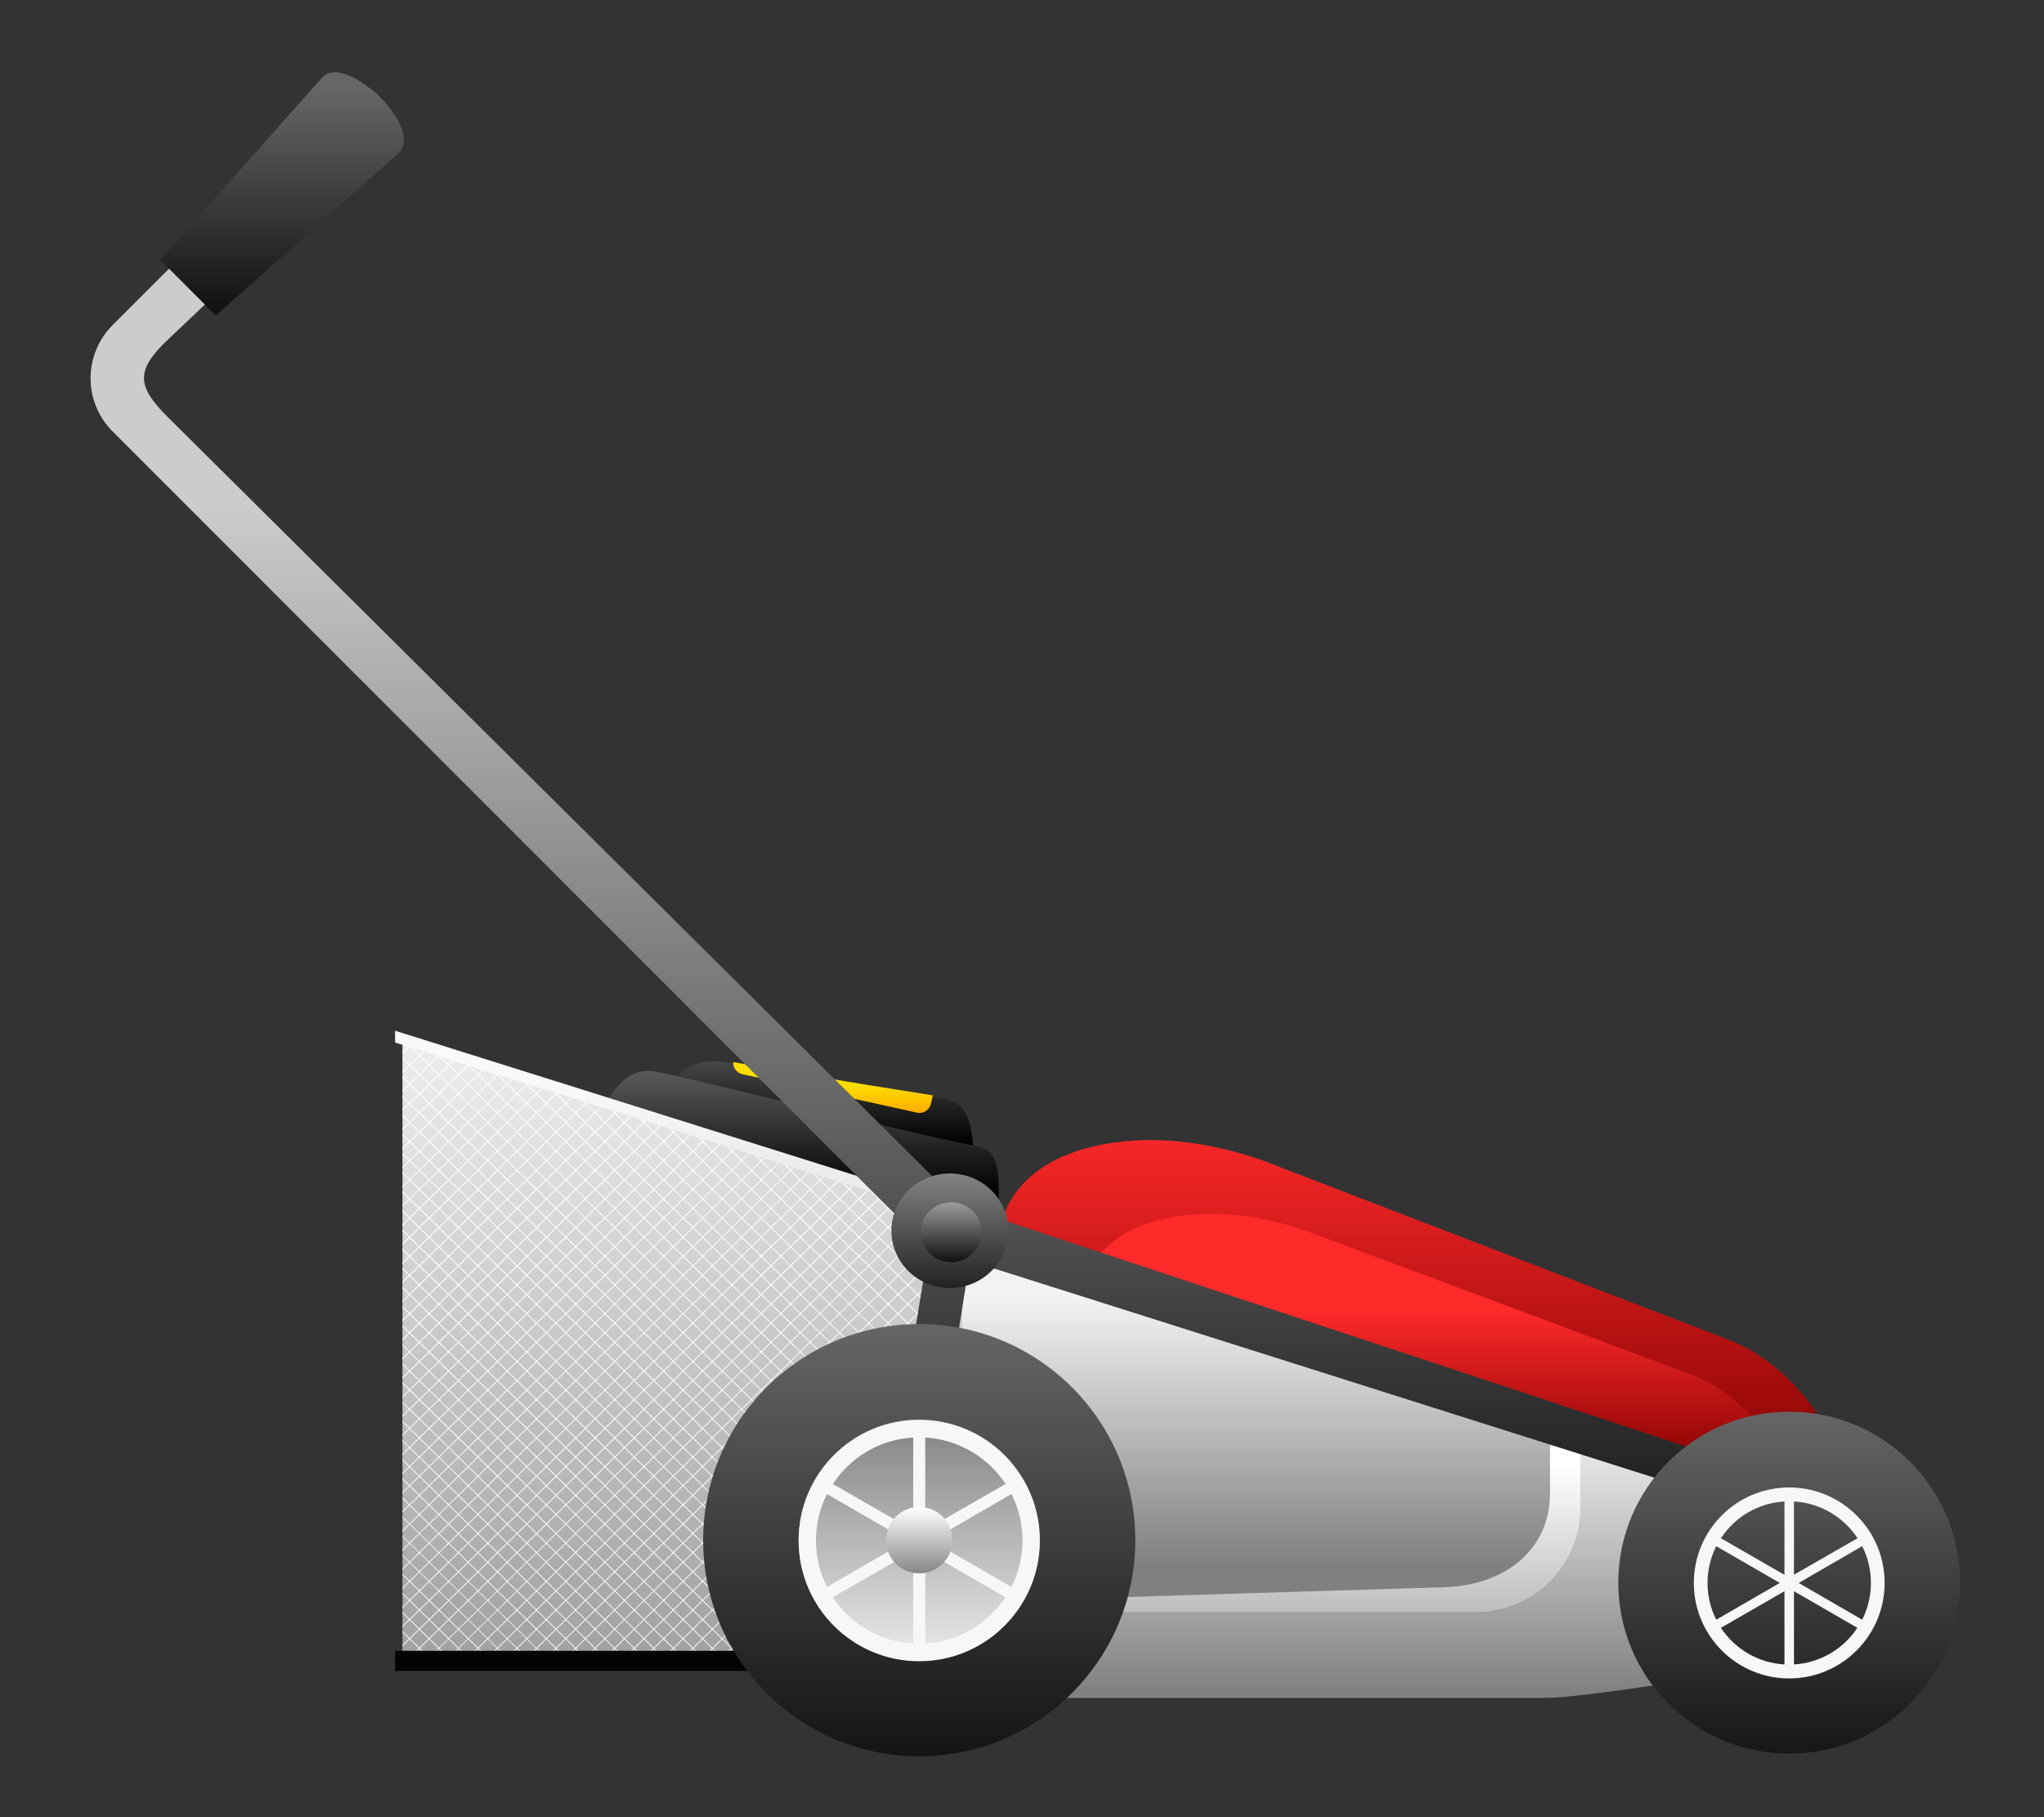 <?xml version="1.0" encoding="UTF-8" standalone="no"?>
<!-- Created with Inkscape (http://www.inkscape.org/) -->
<svg
    xmlns:inkscape="http://www.inkscape.org/namespaces/inkscape"
    xmlns:rdf="http://www.w3.org/1999/02/22-rdf-syntax-ns#"
    xmlns="http://www.w3.org/2000/svg"
    xmlns:sodipodi="http://sodipodi.sourceforge.net/DTD/sodipodi-0.dtd"
    xmlns:ns1="http://sozi.baierouge.fr"
    xmlns:cc="http://creativecommons.org/ns#"
    xmlns:xlink="http://www.w3.org/1999/xlink"
    xmlns:dc="http://purl.org/dc/elements/1.1/"
    id="svg2"
    sodipodi:docname="Shears.svg"
    viewBox="0 0 450 400"
    version="1.1"
    inkscape:version="0.48.4 r9939"
  >
  <rect x="0" y="0" width="450" height="400" fill="#333333" stroke="none"/>
  <defs
      id="defs4"
    >
    <linearGradient
        id="linearGradient28701"
        y2="998"
        xlink:href="#linearGradient6803"
        gradientUnits="userSpaceOnUse"
        x2="290"
        gradientTransform="matrix(1.162 0 0 1.185 -46.614 -190.42)"
        y1="1011.5"
        x1="290"
        inkscape:collect="always"
    />
    <linearGradient
        id="linearGradient6803"
      >
      <stop
          id="stop6805"
          style="stop-color:#000000"
          offset="0"
      />
      <stop
          id="stop6807"
          style="stop-color:#666666"
          offset="1"
      />
    </linearGradient
    >
    <linearGradient
        id="linearGradient28703"
        y2="999.8"
        xlink:href="#linearGradient6803"
        gradientUnits="userSpaceOnUse"
        x2="290"
        gradientTransform="matrix(.816 0 0 .832 36.854 164.35)"
        y1="1022.5"
        x1="290"
        inkscape:collect="always"
    />
    <linearGradient
        id="linearGradient28705"
        y2="763.59"
        gradientUnits="userSpaceOnUse"
        x2="689.08"
        y1="768.03"
        x1="689.08"
        inkscape:collect="always"
      >
      <stop
          id="stop7319"
          style="stop-color:#ffa600"
          offset="0"
      />
      <stop
          id="stop7321"
          style="stop-color:#ffdf00"
          offset="1"
      />
    </linearGradient
    >
    <linearGradient
        id="linearGradient28707"
        y2="1108.4"
        gradientUnits="userSpaceOnUse"
        x2="260.75"
        gradientTransform="matrix(.979 0 0 .979 383.88 219.51)"
        y1="1006.3"
        x1="260.75"
        inkscape:collect="always"
      >
      <stop
          id="stop7121"
          style="stop-color:#f2f2f2"
          offset="0"
      />
      <stop
          id="stop7123"
          style="stop-color:#999999"
          offset="1"
      />
    </linearGradient
    >
    <linearGradient
        id="linearGradient28709"
        y2="1014.1"
        gradientUnits="userSpaceOnUse"
        x2="220.75"
        gradientTransform="matrix(.979 0 0 .979 403.6 234.17)"
        y1="1002.9"
        x1="220.75"
        inkscape:collect="always"
      >
      <stop
          id="stop7154"
          style="stop-color:#f9f9f9"
          offset="0"
      />
      <stop
          id="stop7156"
          style="stop-color:#ececec"
          offset="1"
      />
    </linearGradient
    >
    <linearGradient
        id="linearGradient28711"
        y2="1076"
        gradientUnits="userSpaceOnUse"
        x2="244.84"
        gradientTransform="matrix(.979 0 0 .979 404.64 234.73)"
        y1="1081.5"
        x1="244.84"
        inkscape:collect="always"
      >
      <stop
          id="stop7137"
          style="stop-color:#040404"
          offset="0"
      />
      <stop
          id="stop7139"
          style="stop-color:#999999"
          offset="1"
      />
    </linearGradient
    >
    <linearGradient
        id="linearGradient28713"
        y2="566.34"
        xlink:href="#linearGradient7032"
        gradientUnits="userSpaceOnUse"
        x2="371.5"
        gradientTransform="matrix(.987 0 0 1.006 -11.375 433.94)"
        y1="618.19"
        x1="371.5"
        inkscape:collect="always"
    />
    <linearGradient
        id="linearGradient7032"
      >
      <stop
          id="stop7034"
          style="stop-color:#800000"
          offset="0"
      />
      <stop
          id="stop7036"
          style="stop-color:#ff2a2a"
          offset="1"
      />
    </linearGradient
    >
    <linearGradient
        id="linearGradient28715"
        y2="585.98"
        xlink:href="#linearGradient7032"
        gradientUnits="userSpaceOnUse"
        x2="371.5"
        gradientTransform="matrix(.822 0 0 .812 51.603 554.66)"
        y1="613.91"
        x1="371.5"
        inkscape:collect="always"
    />
    <linearGradient
        id="linearGradient28717"
        y2="1099"
        gradientUnits="userSpaceOnUse"
        x2="364.69"
        gradientTransform="translate(-21.213 -15.556)"
        y1="1062"
        x1="364.69"
        inkscape:collect="always"
      >
      <stop
          id="stop6937"
          style="stop-color:#f2f2f2"
          offset="0"
      />
      <stop
          id="stop6939"
          style="stop-color:#808080"
          offset="1"
      />
    </linearGradient
    >
    <linearGradient
        id="linearGradient28719"
        y2="628.88"
        gradientUnits="userSpaceOnUse"
        x2="378.75"
        gradientTransform="translate(-21.213 436.81)"
        y1="591.9"
        x1="378.75"
        inkscape:collect="always"
      >
      <stop
          id="stop7079"
          style="stop-color:#f2f2f2"
          offset="0"
      />
      <stop
          id="stop7081"
          style="stop-color:#808080"
          offset="1"
      />
    </linearGradient
    >
    <linearGradient
        id="linearGradient28721"
        y2="615.08"
        gradientUnits="userSpaceOnUse"
        x2="387.75"
        gradientTransform="translate(-21.213 436.81)"
        y1="654.47"
        x1="387.75"
        inkscape:collect="always"
      >
      <stop
          id="stop7071"
          style="stop-color:#808080"
          offset="0"
      />
      <stop
          id="stop7073"
          style="stop-color:#ffffff"
          offset="1"
      />
    </linearGradient
    >
    <linearGradient
        id="linearGradient28723"
        y2="449.46"
        gradientUnits="userSpaceOnUse"
        x2="411.41"
        gradientTransform="matrix(.974 .225 -.225 .974 468.96 152.52)"
        y1="608.01"
        x1="448.11"
        inkscape:collect="always"
      >
      <stop
          id="stop8017"
          style="stop-color:#000000"
          offset="0"
      />
      <stop
          id="stop8019"
          style="stop-color:#666666"
          offset=".49"
      />
      <stop
          id="stop8021"
          style="stop-color:#cccccc"
          offset="1"
      />
    </linearGradient
    >
    <linearGradient
        id="linearGradient28725"
        y2="557.84"
        xlink:href="#linearGradient6803"
        gradientUnits="userSpaceOnUse"
        x2="264.26"
        gradientTransform="matrix(0.97 0 0 0.97 6.167 471.22)"
        y1="646.5"
        x1="264.26"
        inkscape:collect="always"
    />
    <linearGradient
        id="linearGradient28727"
        y2="556.91"
        xlink:href="#linearGradient6813"
        gradientUnits="userSpaceOnUse"
        x2="256.03"
        gradientTransform="matrix(.541 0 0 .541 119.52 725.66)"
        y1="642.75"
        x1="256.03"
        inkscape:collect="always"
    />
    <linearGradient
        id="linearGradient6813"
      >
      <stop
          id="stop6815"
          style="stop-color:#ffffff"
          offset="0"
      />
      <stop
          id="stop6817"
          style="stop-color:#808080"
          offset="1"
      />
    </linearGradient
    >
    <linearGradient
        id="linearGradient28729"
        y2="632.37"
        xlink:href="#linearGradient6813"
        gradientUnits="userSpaceOnUse"
        x2="265.49"
        gradientTransform="matrix(.149 0 0 .149 223.3 958.63)"
        y1="558.16"
        x1="265.49"
        inkscape:collect="always"
    />
    <linearGradient
        id="linearGradient28731"
        y2="557.84"
        xlink:href="#linearGradient6803"
        gradientUnits="userSpaceOnUse"
        x2="264.26"
        gradientTransform="matrix(0.97 0 0 0.97 6.167 471.22)"
        y1="649.2"
        x1="264.26"
        inkscape:collect="always"
    />
    <linearGradient
        id="linearGradient28737"
        y2="1081.8"
        xlink:href="#linearGradient6803"
        gradientUnits="userSpaceOnUse"
        x2="593.62"
        gradientTransform="translate(3.535 -4.066)"
        y1="1118.7"
        x1="593.62"
        inkscape:collect="always"
    />
    <linearGradient
        id="linearGradient28739"
        y2="774.52"
        xlink:href="#linearGradient7431"
        gradientUnits="userSpaceOnUse"
        x2="696.15"
        y1="799.98"
        x1="696.15"
        inkscape:collect="always"
    />
    <linearGradient
        id="linearGradient7431"
      >
      <stop
          id="stop7433"
          style="stop-color:#000000"
          offset="0"
      />
      <stop
          id="stop8013"
          style="stop-color:#4c4c4c"
          offset=".5"
      />
      <stop
          id="stop7435"
          style="stop-color:#999999"
          offset="1"
      />
    </linearGradient
    >
    <linearGradient
        id="linearGradient28741"
        y2="778.39"
        xlink:href="#linearGradient7431"
        gradientUnits="userSpaceOnUse"
        x2="696.15"
        y1="796.18"
        x1="696.15"
        inkscape:collect="always"
    />
  </defs
  >
  <sodipodi:namedview
      id="base"
      bordercolor="#666666"
      inkscape:pageshadow="2"
      inkscape:window-y="-8"
      pagecolor="#ffffff"
      inkscape:window-height="1017"
      inkscape:window-maximized="1"
      inkscape:zoom="0.98994949"
      inkscape:window-x="-8"
      showgrid="false"
      borderopacity="1.0"
      inkscape:current-layer="layer1"
      inkscape:cx="2.664077"
      inkscape:cy="242.6643"
      inkscape:window-width="1920"
      inkscape:pageopacity="0.0"
      inkscape:document-units="px"
  />
  <g
      id="layer1"
      inkscape:label="Layer 1"
      inkscape:groupmode="layer"
      transform="translate(0 -652.36)"
    >
    <g
        id="g7958"
        transform="matrix(1.325 0 0 1.325 -1138.7 -465.2)"
      >
      <g
          id="g8035"
          transform="matrix(1.195 0 0 1.195 361.31 -222.46)"
        >
        <g
            id="g7896"
            transform="translate(-144.96 -173.24)"
          >
          <g
              id="g7825"
            >
            <g
                id="g7327"
              >
              <path
                  id="path7160"
                  style="fill-rule:evenodd;fill:url(#linearGradient28701)"
                  d="m257.99 997.17c-5.232-0.733-7.263 3.138-9.54 5.998l43.12 13.335c0-6.653 0.882-13.435-3.584-14.346-17.544-2.749-23.011-3.768-29.996-4.987z"
                  sodipodi:nodetypes="ccccc"
                  inkscape:connector-curvature="0"
                  transform="matrix(1.037 0 0 1.037 394.71 178.76)"
              />
              <path
                  id="path7176"
                  style="fill-rule:evenodd;fill:url(#linearGradient28703)"
                  d="m248.87 998.46c-3.675-0.515-5.101 2.204-6.7 4.213l52.804 15.957c0-4.673 0.619-9.436-2.517-10.076-10.474-2.002-38.68-9.237-43.586-10.094z"
                  sodipodi:nodetypes="ccccc"
                  transform="matrix(1.037 0 0 1.037 394.71 178.76)"
                  inkscape:connector-curvature="0"
              />
              <path
                  id="rect7311"
                  style="fill-rule:evenodd;fill:url(#linearGradient28705)"
                  transform="translate(0 452.36)"
                  inkscape:connector-curvature="0"
                  d="m663.72 760.5c-0.046 0.796 0.508 1.511 1.312 1.688l24.25 5.344c0.885 0.195 1.754-0.394 1.938-1.281l0.25-1.125c-15.392-2.423-21.411-3.512-27.75-4.625z"
              />
            </g
            >
            <path
                id="path7040"
                d="m617.73 1209.9v87.572h79.053v-62.396z"
                sodipodi:nodetypes="ccccc"
                style="fill-rule:evenodd;fill:url(#linearGradient28707)"
                inkscape:connector-curvature="0"
            />
            <g
                id="g7821"
                style="fill:#ffffff"
              >
              <path
                  id="rect7478"
                  style="fill-rule:evenodd;fill:#ffffff"
                  inkscape:connector-curvature="0"
                  d="m618.22 1210.2 73.906 72.323v-0.153l-73.688-72.108-0.219-0.061zm4 1.254 69.906 68.408v-0.153l-69.688-68.194-0.219-0.061zm-4.5 0.734v0.183l74.406 72.812v-0.153l-74.406-72.842zm8.469 0.489 65.938 64.525v-0.153l-65.688-64.28-0.25-0.092zm3.969 1.254 61.969 60.61v-0.153l-61.719-60.396-0.25-0.061zm-12.438 0.917v0.183l74.406 72.812v-0.153l-74.406-72.842zm16.406 0.306 58 56.727v-0.153l-57.719-56.482-0.281-0.092zm4 1.254 54 52.812v-0.153l-53.75-52.598-0.25-0.061zm-20.406 1.101v0.183l74.406 72.812v-0.153l-74.406-72.842zm24.406 0.122 50 48.928v-0.153l-49.75-48.684-0.25-0.092zm3.969 1.254 46.031 45.014v-0.153l-45.75-44.77-0.281-0.092zm4 1.254 42.031 41.1v-0.122l-41.781-40.916-0.25-0.061zm-32.375 0.031v0.183l74.406 72.812v-0.153l-74.406-72.842zm36.344 1.193 38.062 37.216v-0.122l-37.781-37.002-0.281-0.092zm4 1.254 34.062 33.302v-0.122l-33.812-33.118-0.25-0.061zm-40.344 0.214v0.183l74.312 72.72h0.094v-0.061l-74.406-72.842zm44.312 1.009 30.094 29.449v-0.183l-29.812-29.174-0.281-0.092zm4 1.254 26.094 25.535v-0.183l-25.844-25.259-0.25-0.092zm-48.312 0.398v0.183l71.594 70.06h0.156l-71.75-70.243zm52.281 0.826 22.125 21.651v-0.183l-21.844-21.376-0.281-0.092zm4 1.254 18.125 17.737v-0.183l-17.875-17.461-0.25-0.092zm-56.281 0.581v0.183l68.875 67.399h0.156l-69.031-67.583zm60.281 0.673 14.125 13.822v-0.183l-13.875-13.578-0.25-0.061zm3.969 1.223 10.156 9.939v-0.183l-9.875-9.663-0.281-0.092zm-64.25 0.764v0.183l66.188 64.739h0.125l-66.312-64.922zm68.25 0.489 6.156 6.024v-0.153l-5.938-5.81-0.219-0.061zm3.969 1.223 2.188 2.141v-0.153l-1.938-1.896-0.25-0.092zm-72.219 0.948v0.183l63.469 62.078h0.125l-63.594-62.262zm0 2.66v0.183l60.75 59.418h0.156l-60.906-59.601zm0 2.66v0.183l58.031 56.757h0.156l-58.188-56.941zm0 2.66v0.183l55.312 54.097h0.156l-55.469-54.28zm0 2.66v0.183l52.594 51.436h0.156l-52.75-51.62zm0 2.66v0.183l49.875 48.776h0.156l-50.031-48.959zm0 2.66v0.183l47.156 46.115h0.156l-47.312-46.299zm0 2.66v0.153l44.438 43.485h0.156l-44.594-43.638zm0 2.66v0.153l41.719 40.825h0.156l-41.875-40.978zm0 2.63v0.183l39 38.164h0.156l-39.156-38.348zm0 2.691v0.153l36.281 35.504h0.156l-36.438-35.657zm0 2.66v0.153l33.562 32.843h0.156l-33.719-32.996zm0 2.66v0.153l30.844 30.183h0.156l-31-30.336zm0 2.66v0.153l28.125 27.522h0.156l-28.281-27.675zm0 2.66v0.153l25.406 24.862h0.156l-25.562-25.015zm0 2.66v0.153l22.688 22.201h0.156l-22.844-22.354zm0 2.66v0.122l20 19.571h0.125l-20.125-19.694zm0 2.66v0.122l17.281 16.911h0.125l-17.406-17.033zm0 2.66v0.122l14.562 14.25h0.125l-14.688-14.373zm0 2.63v0.153l11.844 11.59h0.156l-12-11.743zm0 2.66v0.153l9.125 8.93h0.156l-9.281-9.082zm0 2.66v0.153l6.406 6.269h0.156l-6.562-6.422zm0 2.66v0.153l3.688 3.608h0.156l-3.844-3.761zm0 2.66v0.153l0.969 0.948h0.156l-1.125-1.101z"
              />
              <path
                  id="path7672"
                  style="fill-rule:evenodd;fill:#ffffff"
                  inkscape:connector-curvature="0"
                  d="m618.75 1210.5-1.031 1.009v0.183l1.188-1.162-0.156-0.031zm2.062 0.642-3.094 3.027v0.183l3.25-3.18-0.156-0.031zm2.062 0.642-5.156 5.046v0.183l5.312-5.199-0.156-0.031zm2.062 0.642-7.219 7.064v0.183l7.375-7.217-0.156-0.031zm2.062 0.642-9.281 9.082v0.183l9.438-9.235-0.156-0.031zm2.062 0.642-11.344 11.101v0.183l11.5-11.254-0.156-0.031zm2.062 0.642-13.406 13.119v0.153l13.531-13.241-0.125-0.031zm2.062 0.642-15.469 15.137v0.153l15.594-15.26-0.125-0.031zm2.062 0.642-17.531 17.156v0.153l17.656-17.278-0.125-0.031zm2.062 0.642-19.594 19.143v0.183l19.719-19.296-0.125-0.031zm2.062 0.642-21.656 21.162v0.183l21.781-21.314-0.125-0.031zm2.062 0.642-23.719 23.18v0.183l23.844-23.333-0.125-0.031zm2.062 0.642-25.781 25.198v0.183l25.906-25.351-0.125-0.031zm2.062 0.642-27.844 27.216v0.183l27.969-27.369-0.125-0.031zm2.031 0.642-29.875 29.235v0.183l30.031-29.388-0.156-0.031zm2.062 0.642-31.938 31.253v0.183l32.094-31.406-0.156-0.031zm2.062 0.642-34 33.271v0.183l34.156-33.424-0.156-0.031zm2.062 0.642-36.062 35.29v0.183l36.219-35.443-0.156-0.031zm2.062 0.642-38.125 37.308v0.153l38.281-37.43-0.156-0.031zm2.062 0.642-40.188 39.326v0.153l40.344-39.449-0.156-0.031zm2.062 0.642-42.25 41.345v0.153l42.406-41.467-0.156-0.031zm2.062 0.642-44.312 43.363v0.153l44.469-43.485-0.156-0.031zm2.062 0.642-46.375 45.381v0.153l46.531-45.504-0.156-0.031zm2.062 0.642-48.438 47.4v0.153l48.562-47.522-0.125-0.031zm2.062 0.642-50.5 49.418v0.153l50.625-49.54-0.125-0.031zm2.062 0.642-52.562 51.436v0.153l52.688-51.558-0.125-0.031zm2.062 0.642-54.625 53.454v0.153l54.75-53.577-0.125-0.031zm2.062 0.642-56.688 55.473v0.153l56.812-55.595-0.125-0.031zm2.062 0.642-58.75 57.491v0.153l58.875-57.613-0.125-0.03zm2.031 0.642-60.781 59.509v0.153l60.938-59.632-0.156-0.031zm2.062 0.642-62.844 61.528v0.153l63-61.65-0.156-0.031zm2.062 0.642-64.906 63.546v0.153l65.062-63.668-0.156-0.031zm2.062 0.642-66.219 64.83h0.156l66.219-64.8-0.156-0.031zm2.062 0.642-65.562 64.188h0.125l65.594-64.158-0.156-0.03zm2.062 0.642-64.906 63.546h0.125l64.938-63.515-0.156-0.03zm2.062 0.642-64.281 62.904h0.156l64.25-62.873-0.125-0.03zm1.25 1.437-62.812 61.466h0.156l62.656-61.314v-0.153zm0 2.66-60.094 58.806h0.156l59.938-58.653v-0.153zm0 2.66-57.375 56.146h0.156l57.219-55.962v-0.183zm0 2.66-54.656 53.485h0.156l54.5-53.302v-0.183zm0 2.66-51.938 50.824h0.156l51.781-50.641v-0.183zm0 2.66-49.219 48.164h0.156l49.062-48.011v-0.153zm0 2.66-46.5 45.504h0.156l46.344-45.351v-0.153zm0 2.63-43.781 42.874h0.156l43.625-42.69v-0.183zm0 2.66-41.062 40.213h0.156l40.906-40.03v-0.183zm0 2.66-38.344 37.553h0.156l38.188-37.369v-0.183zm0 2.66-35.625 34.892h0.156l35.469-34.709v-0.183zm0 2.691-32.906 32.201h0.156l32.75-32.048v-0.153zm0 2.66-30.188 29.541h0.156l30.031-29.388v-0.153zm0 2.66-27.469 26.88h0.156l27.312-26.727v-0.153zm0 2.66-24.75 24.22h0.125l24.625-24.097v-0.122zm0 2.66-22.031 21.559h0.125l21.906-21.437v-0.122zm0 2.66-19.312 18.899h0.125l19.188-18.776v-0.122zm0 2.63-16.625 16.269h0.156l16.469-16.116v-0.153zm0 2.66-13.906 13.608h0.156l13.75-13.455v-0.153zm0 2.66-11.188 10.948h0.156l11.031-10.795v-0.153zm0 2.66-8.469 8.287h0.156l8.312-8.134v-0.153zm0 2.66-5.75 5.627h0.156l5.594-5.474v-0.153zm0 2.66-3.031 2.966h0.156l2.875-2.813v-0.153zm0 2.66-0.312 0.306h0.156l0.156-0.153v-0.153z"
              />
            </g
            >
            <path
                id="path7143"
                d="m616.7 1208.5v1.638l74.123 23.239 0.612-1.394z"
                sodipodi:nodetypes="ccccc"
                style="fill-rule:evenodd;fill:url(#linearGradient28709)"
                inkscape:connector-curvature="0"
            />
            <path
                id="path7096"
                d="m616.7 1294.7v2.814h80.091v-2.814z"
                sodipodi:nodetypes="ccccc"
                style="fill-rule:evenodd;fill:url(#linearGradient28711)"
                inkscape:connector-curvature="0"
            />
          </g
          >
          <g
              id="g7233"
              transform="matrix(1.015 0 0 1.015 401.83 201.2)"
            >
            <path
                id="rect7027"
                d="m315.97 1007.4c-10.088-0.172-20.616 3.371-21.753 13.889 0.104 0.03 0.205 0.064 0.308 0.095l116.21 35.596c0-7.616-6.727-18.542-16.415-22.267l-61.035-23.473c-5.665-2.386-11.947-3.747-17.32-3.839z"
                sodipodi:nodetypes="ccccsccc"
                style="fill-rule:evenodd;fill:url(#linearGradient28713)"
                inkscape:connector-curvature="0"
            />
            <path
                id="path7049"
                sodipodi:nodetypes="ccccsccc"
                style="fill-rule:evenodd;fill:url(#linearGradient28715)"
                inkscape:connector-curvature="0"
                d="m324.12 1017.5c-8.398-0.139-17.163 2.72-18.109 11.208 0.086 0.024 0.17 0.052 0.257 0.076l96.75 28.726c0-6.146-5.601-14.963-13.666-17.97l-50.813-18.943c-4.716-1.926-9.946-3.024-14.419-3.098z"
            />
          </g
          >
          <g
              id="g7249"
              transform="translate(408 217.08)"
            >
            <path
                id="rect6933"
                d="m289.2 1022.8v14.306c11.206 1.787 7.938 11.094 7.938 24.776v22.295h71.333c8.81 0 53.562-8.25 53.562-8.25v-12.676z"
                sodipodi:nodetypes="ccscsccc"
                style="fill-rule:evenodd;fill:url(#linearGradient28717)"
                inkscape:connector-curvature="0"
            />
            <path
                id="rect7053"
                d="m288.94 1021.4c-0.895 1.894-1.406 7.009-1.406 9.25v7.5c9.183 3.166 21.625 11.779 21.625 23.75v10.406h49.781c8.083 0 14.594-6.511 14.594-14.594v-10.5z"
                sodipodi:nodetypes="cscscsscc"
                style="fill-rule:evenodd;fill:url(#linearGradient28719)"
                inkscape:connector-curvature="0"
            />
            <path
                id="path7062"
                d="m369.29 1045.9v9.781c0 8.083-6.515 12.844-14.594 13.094l-45.531 1.406v2.094h49.781c8.083 0 14.594-6.511 14.594-14.594v-10.5l-4.25-1.281z"
                style="fill-rule:evenodd;fill:url(#linearGradient28721)"
                inkscape:connector-curvature="0"
            />
          </g
          >
        </g
        >
        <g
            id="g7877"
            transform="translate(-144.96 -173.24)"
          >
          <g
              id="g7443"
            >
            <path
                id="rect6959"
                style="fill-rule:evenodd;fill:url(#linearGradient28723)"
                d="m595.44 640.03-18 18c-4.103 4.103-4.103 10.709 0 14.812l113.44 113.47-5.062 31h6.156l4.625-29.188 121.16 38.375v-5.406l-122.07-40.47-110.64-109.84c-4.278-4.247-4.404-6.477 0-10.656l15.639-14.844z"
                sodipodi:nodetypes="csccccccccsscc"
                transform="translate(0 452.36)"
                inkscape:connector-curvature="0"
            />
            <g
                id="g7370"
              >
              <g
                  id="g6905"
                  transform="matrix(.876 0 0 .876 459.46 362.15)"
                >
                <path
                    id="path6795"
                    style="fill-rule:evenodd;fill:url(#linearGradient28725)"
                    inkscape:connector-curvature="0"
                    d="m296.99 1047c0 18.94-15.354 34.295-34.295 34.295-18.94 0-34.295-15.354-34.295-34.295 0-18.94 15.354-34.295 34.295-34.295 18.94 0 34.295 15.354 34.295 34.295z"
                />
                <path
                    id="path6797"
                    style="fill-rule:evenodd;fill:url(#linearGradient28727)"
                    inkscape:connector-curvature="0"
                    d="m281.83 1047c0 10.571-8.57 19.141-19.141 19.141s-19.141-8.57-19.141-19.141 8.57-19.141 19.141-19.141 19.141 8.57 19.141 19.141z"
                />
                <path
                    id="rect6883"
                    d="m262.68 1027.9c-10.571 0-19.125 8.585-19.125 19.156s8.554 19.156 19.125 19.156 19.156-8.585 19.156-19.156-8.585-19.156-19.156-19.156zm-0.938 2.812v14.719l-12.75-7.344c2.764-4.218 7.407-7.073 12.75-7.375zm1.906 0c5.336 0.311 9.983 3.159 12.75 7.375l-12.75 7.312v-14.688zm-15.594 8.969 12.75 7.375-12.75 7.375c-1.119-2.22-1.75-4.72-1.75-7.375s0.631-5.155 1.75-7.375zm29.281 0c1.123 2.22 1.75 4.72 1.75 7.375s-0.627 5.155-1.75 7.375l-12.75-7.375 12.75-7.375zm-15.594 9.031v14.688c-5.333-0.301-9.984-3.138-12.75-7.344l12.75-7.344zm1.906 0 12.719 7.344c-2.769 4.196-7.398 7.033-12.719 7.344v-14.688z"
                    style="fill-rule:evenodd;fill:#f7f7f7"
                    inkscape:connector-curvature="0"
                />
                <path
                    id="path6797-0"
                    style="fill-rule:evenodd;fill:url(#linearGradient28729)"
                    inkscape:connector-curvature="0"
                    d="m267.96 1047c0 2.909-2.358 5.266-5.266 5.266s-5.266-2.358-5.266-5.266 2.358-5.266 5.266-5.266 5.266 2.358 5.266 5.266z"
                />
              </g
              >
              <g
                  id="g6911"
                  transform="matrix(0.693 0 0 0.693 628.5 559.66)"
                >
                <path
                    id="path6913"
                    sodipodi:nodetypes="sssss"
                    d="m296.99 1047c0 18.94-15.354 34.295-34.295 34.295-18.94 0-34.295-15.354-34.295-34.295 0-18.94 15.354-34.295 34.295-34.295 18.94 0 34.295 15.354 34.295 34.295z"
                    style="fill-rule:evenodd;fill:url(#linearGradient28731)"
                    inkscape:connector-curvature="0"
                />
                <path
                    id="path6915"
                    d="m281.83 1047c0 10.571-8.57 19.141-19.141 19.141s-19.141-8.57-19.141-19.141 8.57-19.141 19.141-19.141 19.141 8.57 19.141 19.141z"
                    style="fill:url(#linearGradient28727);fill-rule:evenodd"
                    inkscape:connector-curvature="0"
                />
                <path
                    id="path6917"
                    style="fill-rule:evenodd;fill:#f7f7f7"
                    inkscape:connector-curvature="0"
                    d="m262.68 1027.9c-10.571 0-19.125 8.585-19.125 19.156s8.554 19.156 19.125 19.156 19.156-8.585 19.156-19.156-8.585-19.156-19.156-19.156zm-0.938 2.812v14.719l-12.75-7.344c2.764-4.218 7.407-7.073 12.75-7.375zm1.906 0c5.336 0.311 9.983 3.159 12.75 7.375l-12.75 7.312v-14.688zm-15.594 8.969 12.75 7.375-12.75 7.375c-1.119-2.22-1.75-4.72-1.75-7.375s0.631-5.155 1.75-7.375zm29.281 0c1.123 2.22 1.75 4.72 1.75 7.375s-0.627 5.155-1.75 7.375l-12.75-7.375 12.75-7.375zm-15.594 9.031v14.688c-5.333-0.301-9.984-3.138-12.75-7.344l12.75-7.344zm1.906 0 12.719 7.344c-2.769 4.196-7.398 7.033-12.719 7.344v-14.688z"
                />
                <path
                    id="path6919"
                    style="fill:url(#linearGradient28729);fill-rule:evenodd"
                    inkscape:connector-curvature="0"
                    d="m267.96 1047c0 2.909-2.358 5.266-5.266 5.266s-5.266-2.358-5.266-5.266 2.358-5.266 5.266-5.266 5.266 2.358 5.266 5.266z"
                />
              </g
              >
            </g
            >
            <path
                id="rect7299"
                d="m614.12 1078.2c-2.156-1.761-5.735-4.27-7.625-2.141l-22.449 25.277 7.734 7.734 25.277-22.449c2.27-2.016-0.392-5.877-2.539-8.023-0.134-0.134-0.254-0.28-0.398-0.398z"
                sodipodi:nodetypes="csccssc"
                style="fill-rule:evenodd;fill:url(#linearGradient28737)"
                inkscape:connector-curvature="0"
            />
          </g
          >
          <g
              id="g7466"
              transform="matrix(1 0 0 .979 0 26.055)"
            >
            <path
                id="path7458"
                style="fill-rule:evenodd;fill:url(#linearGradient28739)"
                inkscape:connector-curvature="0"
                transform="translate(-1.944 450.06)"
                d="m703.92 786.15c0 4.491-3.641 8.132-8.132 8.132s-8.132-3.641-8.132-8.132 3.641-8.132 8.132-8.132 8.132 3.641 8.132 8.132z"
            />
            <path
                id="path7462"
                style="fill-rule:evenodd;fill:url(#linearGradient28741)"
                inkscape:connector-curvature="0"
                transform="matrix(.522 0 0 .522 330.83 826.05)"
                d="m703.92 786.15c0 4.491-3.641 8.132-8.132 8.132s-8.132-3.641-8.132-8.132 3.641-8.132 8.132-8.132 8.132 3.641 8.132 8.132z"
            />
          </g
          >
        </g
        >
      </g
      >
    </g
    >
  </g
  >
</svg
>
